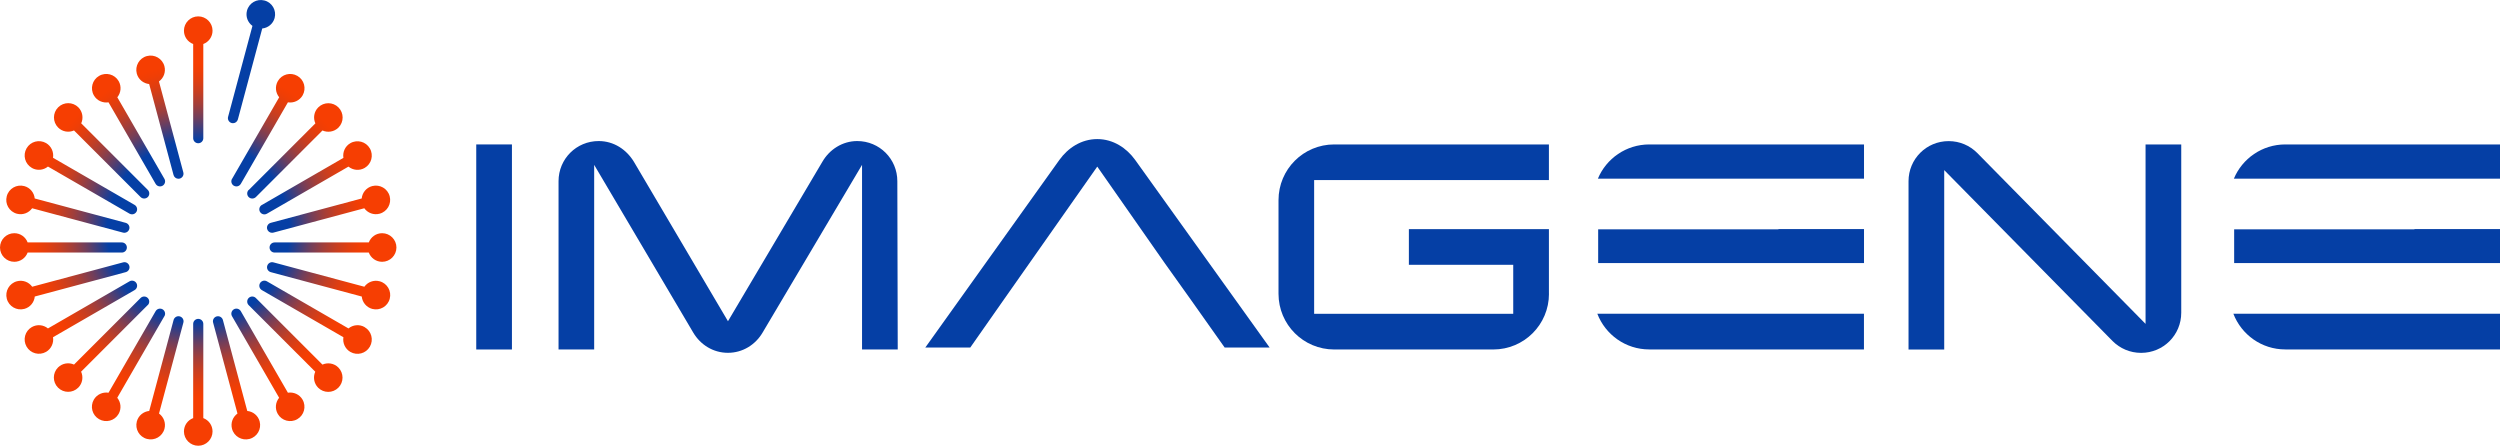 <svg id="imagene-logo" xmlns="http://www.w3.org/2000/svg" xmlns:xlink="http://www.w3.org/1999/xlink" viewBox="0 0 444.15 79.19">
  <defs>
    <radialGradient id="radial-gradient" cx="35.22" cy="41.05" fx="35.22" fy="41.05" r="36.71" gradientUnits="userSpaceOnUse">
      <stop offset=".44" stop-color="#053fa5"/>
      <stop offset=".49" stop-color="#373e82"/>
      <stop offset=".55" stop-color="#713e5b"/>
      <stop offset=".61" stop-color="#a03e3b"/>
      <stop offset=".67" stop-color="#c53e22"/>
      <stop offset=".73" stop-color="#e03e10"/>
      <stop offset=".78" stop-color="#f03e05"/>
      <stop offset=".81" stop-color="#f63e02"/>
    </radialGradient>
  </defs>
  <path id="single" d="M41.16,21.86c.08.02.16.03.23.03.4,0,.76-.27.87-.67l4.33-16.16c1.02-.1,1.92-.82,2.2-1.86.36-1.36-.44-2.75-1.8-3.11-1.36-.36-2.75.44-3.11,1.8-.28,1.05.14,2.11.97,2.71l-4.33,16.16c-.13.48.16.97.64,1.1Z" fill="#053fa5"/>
  <path id="burst" d="M9.42,59.9c.16,1.01-.29,2.06-1.23,2.61-1.22.7-2.77.29-3.47-.93-.7-1.22-.29-2.77.93-3.47.94-.54,2.08-.41,2.87.24l14.49-8.37c.43-.25.98-.1,1.23.33.25.43.1.98-.33,1.23l-14.49,8.37ZM46.52,36.41c-.43.25-.58.8-.33,1.23.17.29.47.45.78.45.15,0,.31-.04.45-.12l14.49-8.37c.79.65,1.93.78,2.87.24,1.22-.7,1.63-2.26.93-3.47-.7-1.22-2.26-1.63-3.47-.93-.94.54-1.39,1.59-1.23,2.61l-14.49,8.37ZM26.25,54.21c.35-.35.35-.92,0-1.27-.35-.35-.92-.35-1.27,0l-11.83,11.83c-.93-.42-2.07-.25-2.84.51-.99.99-.99,2.6,0,3.59.99.99,2.6.99,3.59,0,.77-.77.93-1.9.51-2.84l11.83-11.83ZM44.18,33.74c-.35.35-.35.92,0,1.27.18.18.41.26.64.26s.46-.09.64-.26l11.83-11.83c.93.42,2.07.25,2.84-.51.99-.99.99-2.6,0-3.59-.99-.99-2.6-.99-3.59,0-.77.77-.93,1.9-.51,2.84l-11.83,11.83ZM29.21,56.18c.25-.43.1-.98-.33-1.23-.43-.25-.98-.1-1.23.33l-8.37,14.49c-1.01-.16-2.06.29-2.61,1.23-.7,1.22-.29,2.77.93,3.47,1.22.7,2.77.29,3.47-.93.54-.94.41-2.08-.24-2.87l8.37-14.49ZM41.22,31.77c-.25.43-.1.98.33,1.23.14.08.3.12.45.12.31,0,.61-.16.78-.45l8.37-14.49c1.01.16,2.06-.29,2.61-1.23.7-1.22.29-2.77-.93-3.47-1.22-.7-2.77-.29-3.47.93-.54.94-.41,2.08.24,2.87l-8.37,14.49ZM31.94,56.21c-.48-.13-.97.16-1.1.64l-4.33,16.16c-1.02.1-1.92.82-2.2,1.86-.36,1.36.44,2.75,1.8,3.11,1.36.36,2.75-.44,3.11-1.8.28-1.05-.14-2.11-.97-2.71l4.33-16.16c.13-.48-.16-.97-.64-1.1ZM28.24,14.47c.83-.6,1.25-1.66.97-2.71-.36-1.36-1.76-2.16-3.11-1.8-1.36.36-2.16,1.76-1.8,3.11.28,1.05,1.18,1.76,2.2,1.86l4.33,16.16c.11.4.47.67.87.67.08,0,.16-.01.23-.03.48-.13.77-.62.64-1.1l-4.33-16.16ZM4.91,44.87h16.73c.5,0,.9-.4.9-.9s-.4-.9-.9-.9H4.91c-.36-.96-1.28-1.64-2.37-1.64-1.4,0-2.54,1.14-2.54,2.54s1.14,2.54,2.54,2.54c1.09,0,2.01-.68,2.37-1.64ZM67.89,41.43c-1.09,0-2,.68-2.37,1.64h-16.73c-.5,0-.9.4-.9.9s.4.9.9.9h16.73c.36.96,1.28,1.64,2.37,1.64,1.4,0,2.54-1.14,2.54-2.54s-1.14-2.54-2.54-2.54ZM6.18,52.68l16.16-4.33c.48-.13.77-.62.64-1.1-.13-.48-.62-.77-1.1-.64l-16.16,4.33c-.6-.83-1.66-1.25-2.71-.97-1.36.36-2.16,1.76-1.8,3.11.36,1.36,1.76,2.16,3.11,1.8,1.05-.28,1.76-1.18,1.86-2.2ZM64.26,35.26l-16.16,4.33c-.48.13-.77.62-.64,1.1.11.4.47.67.87.67.08,0,.16-.01.23-.03l16.16-4.33c.6.83,1.66,1.25,2.71.97,1.36-.36,2.16-1.76,1.8-3.11-.36-1.36-1.76-2.16-3.11-1.8-1.05.28-1.76,1.18-1.86,2.2ZM36.12,74.28v-16.73c0-.5-.4-.9-.9-.9s-.9.4-.9.9v16.73c-.96.36-1.64,1.28-1.64,2.37,0,1.4,1.14,2.54,2.54,2.54s2.54-1.14,2.54-2.54c0-1.09-.68-2.01-1.64-2.37ZM35.22,2.91c-1.4,0-2.54,1.14-2.54,2.54,0,1.09.68,2.01,1.64,2.37v16.73c0,.5.4.9.9.9s.9-.4.9-.9V7.82c.96-.36,1.64-1.28,1.64-2.37,0-1.4-1.14-2.54-2.54-2.54ZM43.93,73.01l-4.33-16.16c-.13-.48-.62-.76-1.1-.64-.48.13-.77.62-.64,1.1l4.33,16.16c-.83.6-1.25,1.66-.97,2.71.36,1.36,1.76,2.16,3.11,1.8,1.36-.36,2.16-1.76,1.8-3.11-.28-1.05-1.18-1.76-2.2-1.86ZM51.15,69.77l-8.37-14.49c-.25-.43-.8-.58-1.23-.33-.43.25-.58.8-.33,1.23l8.37,14.49c-.65.79-.78,1.93-.24,2.87.7,1.22,2.26,1.63,3.47.93,1.22-.7,1.63-2.26.93-3.47-.54-.94-1.59-1.39-2.61-1.23ZM19.28,18.18l8.37,14.49c.17.29.47.45.78.45.15,0,.31-.04.45-.12.43-.25.58-.8.33-1.23l-8.37-14.49c.65-.79.78-1.93.24-2.87-.7-1.22-2.26-1.63-3.47-.93-1.22.7-1.63,2.26-.93,3.47.54.94,1.59,1.39,2.61,1.23ZM57.28,64.77l-11.83-11.83c-.35-.35-.92-.35-1.27,0-.35.35-.35.92,0,1.27l11.83,11.83c-.42.93-.25,2.07.51,2.84.99.99,2.6.99,3.59,0,.99-.99.99-2.6,0-3.59-.77-.77-1.9-.93-2.84-.51ZM13.15,23.18l11.83,11.83c.18.18.41.26.64.26s.46-.09.64-.26c.35-.35.35-.92,0-1.27l-11.83-11.83c.42-.93.25-2.07-.51-2.84-.99-.99-2.6-.99-3.59,0-.99.99-.99,2.6,0,3.59.77.77,1.9.93,2.84.51ZM64.78,58.11c-.94-.54-2.08-.41-2.87.24l-14.49-8.37c-.43-.25-.98-.1-1.23.33-.25.43-.1.98.33,1.23l14.49,8.37c-.16,1.01.29,2.06,1.23,2.61,1.22.7,2.77.29,3.47-.93.7-1.22.29-2.77-.93-3.47ZM5.65,29.83c.94.54,2.08.41,2.87-.24l14.49,8.37c.14.08.3.12.45.12.31,0,.61-.16.78-.45.25-.43.1-.98-.33-1.23l-14.49-8.37c.16-1.01-.29-2.06-1.23-2.61-1.22-.7-2.77-.29-3.47.93-.7,1.22-.29,2.77.93,3.47ZM67.44,49.97c-1.05-.28-2.11.14-2.71.97l-16.16-4.33c-.48-.13-.97.16-1.1.64-.13.48.16.97.64,1.1l16.16,4.33c.1,1.02.82,1.92,1.86,2.2,1.36.36,2.75-.44,3.11-1.8.36-1.36-.44-2.75-1.8-3.11ZM3,37.97c1.05.28,2.11-.14,2.71-.97l16.16,4.33c.08.02.16.03.23.03.4,0,.76-.27.87-.67.13-.48-.16-.97-.64-1.1l-16.16-4.33c-.1-1.02-.82-1.92-1.86-2.2-1.36-.36-2.75.44-3.11,1.8-.36,1.36.44,2.75,1.8,3.11Z" fill="url(#radial-gradient)"/>
  <g id="letters">
    <path d="M331.16,31.74v-6.08h-38.14c-4.12,0-7.65,2.51-9.14,6.08h47.28Z" fill="#053fa5"/>
    <polygon points="331.16 46.74 331.16 40.7 315.99 40.7 315.93 40.74 283.93 40.74 283.93 46.74 331.16 46.74" fill="#053fa5"/>
    <path d="M444.15,31.74v-6.08h-38.14c-4.12,0-7.65,2.51-9.14,6.08h47.28Z" fill="#053fa5"/>
    <polygon points="444.15 46.74 444.15 40.7 428.99 40.7 428.92 40.74 396.92 40.74 396.92 46.74 444.15 46.74" fill="#053fa5"/>
    <path d="M402.45,55.74h-5.67c1.43,3.71,5.01,6.34,9.23,6.34h38.14v-6.34h-41.71Z" fill="#053fa5"/>
    <path d="M289.45,55.74h-5.67c1.43,3.71,5.01,6.34,9.23,6.34h38.14v-6.34h-41.71Z" fill="#053fa5"/>
    <path d="M194.94,29.6l11.98,17.14h0l4.58,6.42,6.07,8.58h7.99l-23.89-33.33c-1.52-2.11-3.89-3.7-6.73-3.7s-5.21,1.58-6.73,3.7l-23.82,33.33h7.99l6.01-8.58" fill="#053fa5"/>
    <path d="M90.95,62.09h-6.34V25.66h6.34v36.43Z" fill="#053fa5"/>
    <path d="M159.49,62.09h-6.34V29.29l-17.69,29.83c-1.25,2.11-3.5,3.56-6.14,3.56s-4.88-1.45-6.14-3.56l-17.62-29.83v32.8h-6.33v-29.9c0-3.96,3.17-7.13,7.13-7.13,2.71,0,4.95,1.52,6.27,3.7l16.7,28.31,16.76-28.31c1.25-2.18,3.56-3.7,6.2-3.7,3.96,0,7.13,3.17,7.13,7.13l.07,29.9Z" fill="#053fa5"/>
    <path d="M275.19,52.19c0,5.48-4.42,9.9-9.9,9.9h-28.25c-5.48,0-9.9-4.42-9.9-9.9v-16.63c0-5.48,4.42-9.9,9.9-9.9h38.14v6.33h-41.71v23.76h35.37v-8.71h-18.54v-6.33h24.88v11.48Z" fill="#053fa5"/>
    <path d="M387.52,25.66v29.9c0,3.96-3.17,7.13-7.13,7.13-1.98,0-3.76-.79-5.08-2.11l-29.9-30.36v31.88h-6.34v-29.9c0-3.96,3.17-7.13,7.13-7.13,1.98,0,3.76.79,5.08,2.11l29.9,30.36v-31.88h6.34Z" fill="#053fa5"/>
  </g>
</svg>